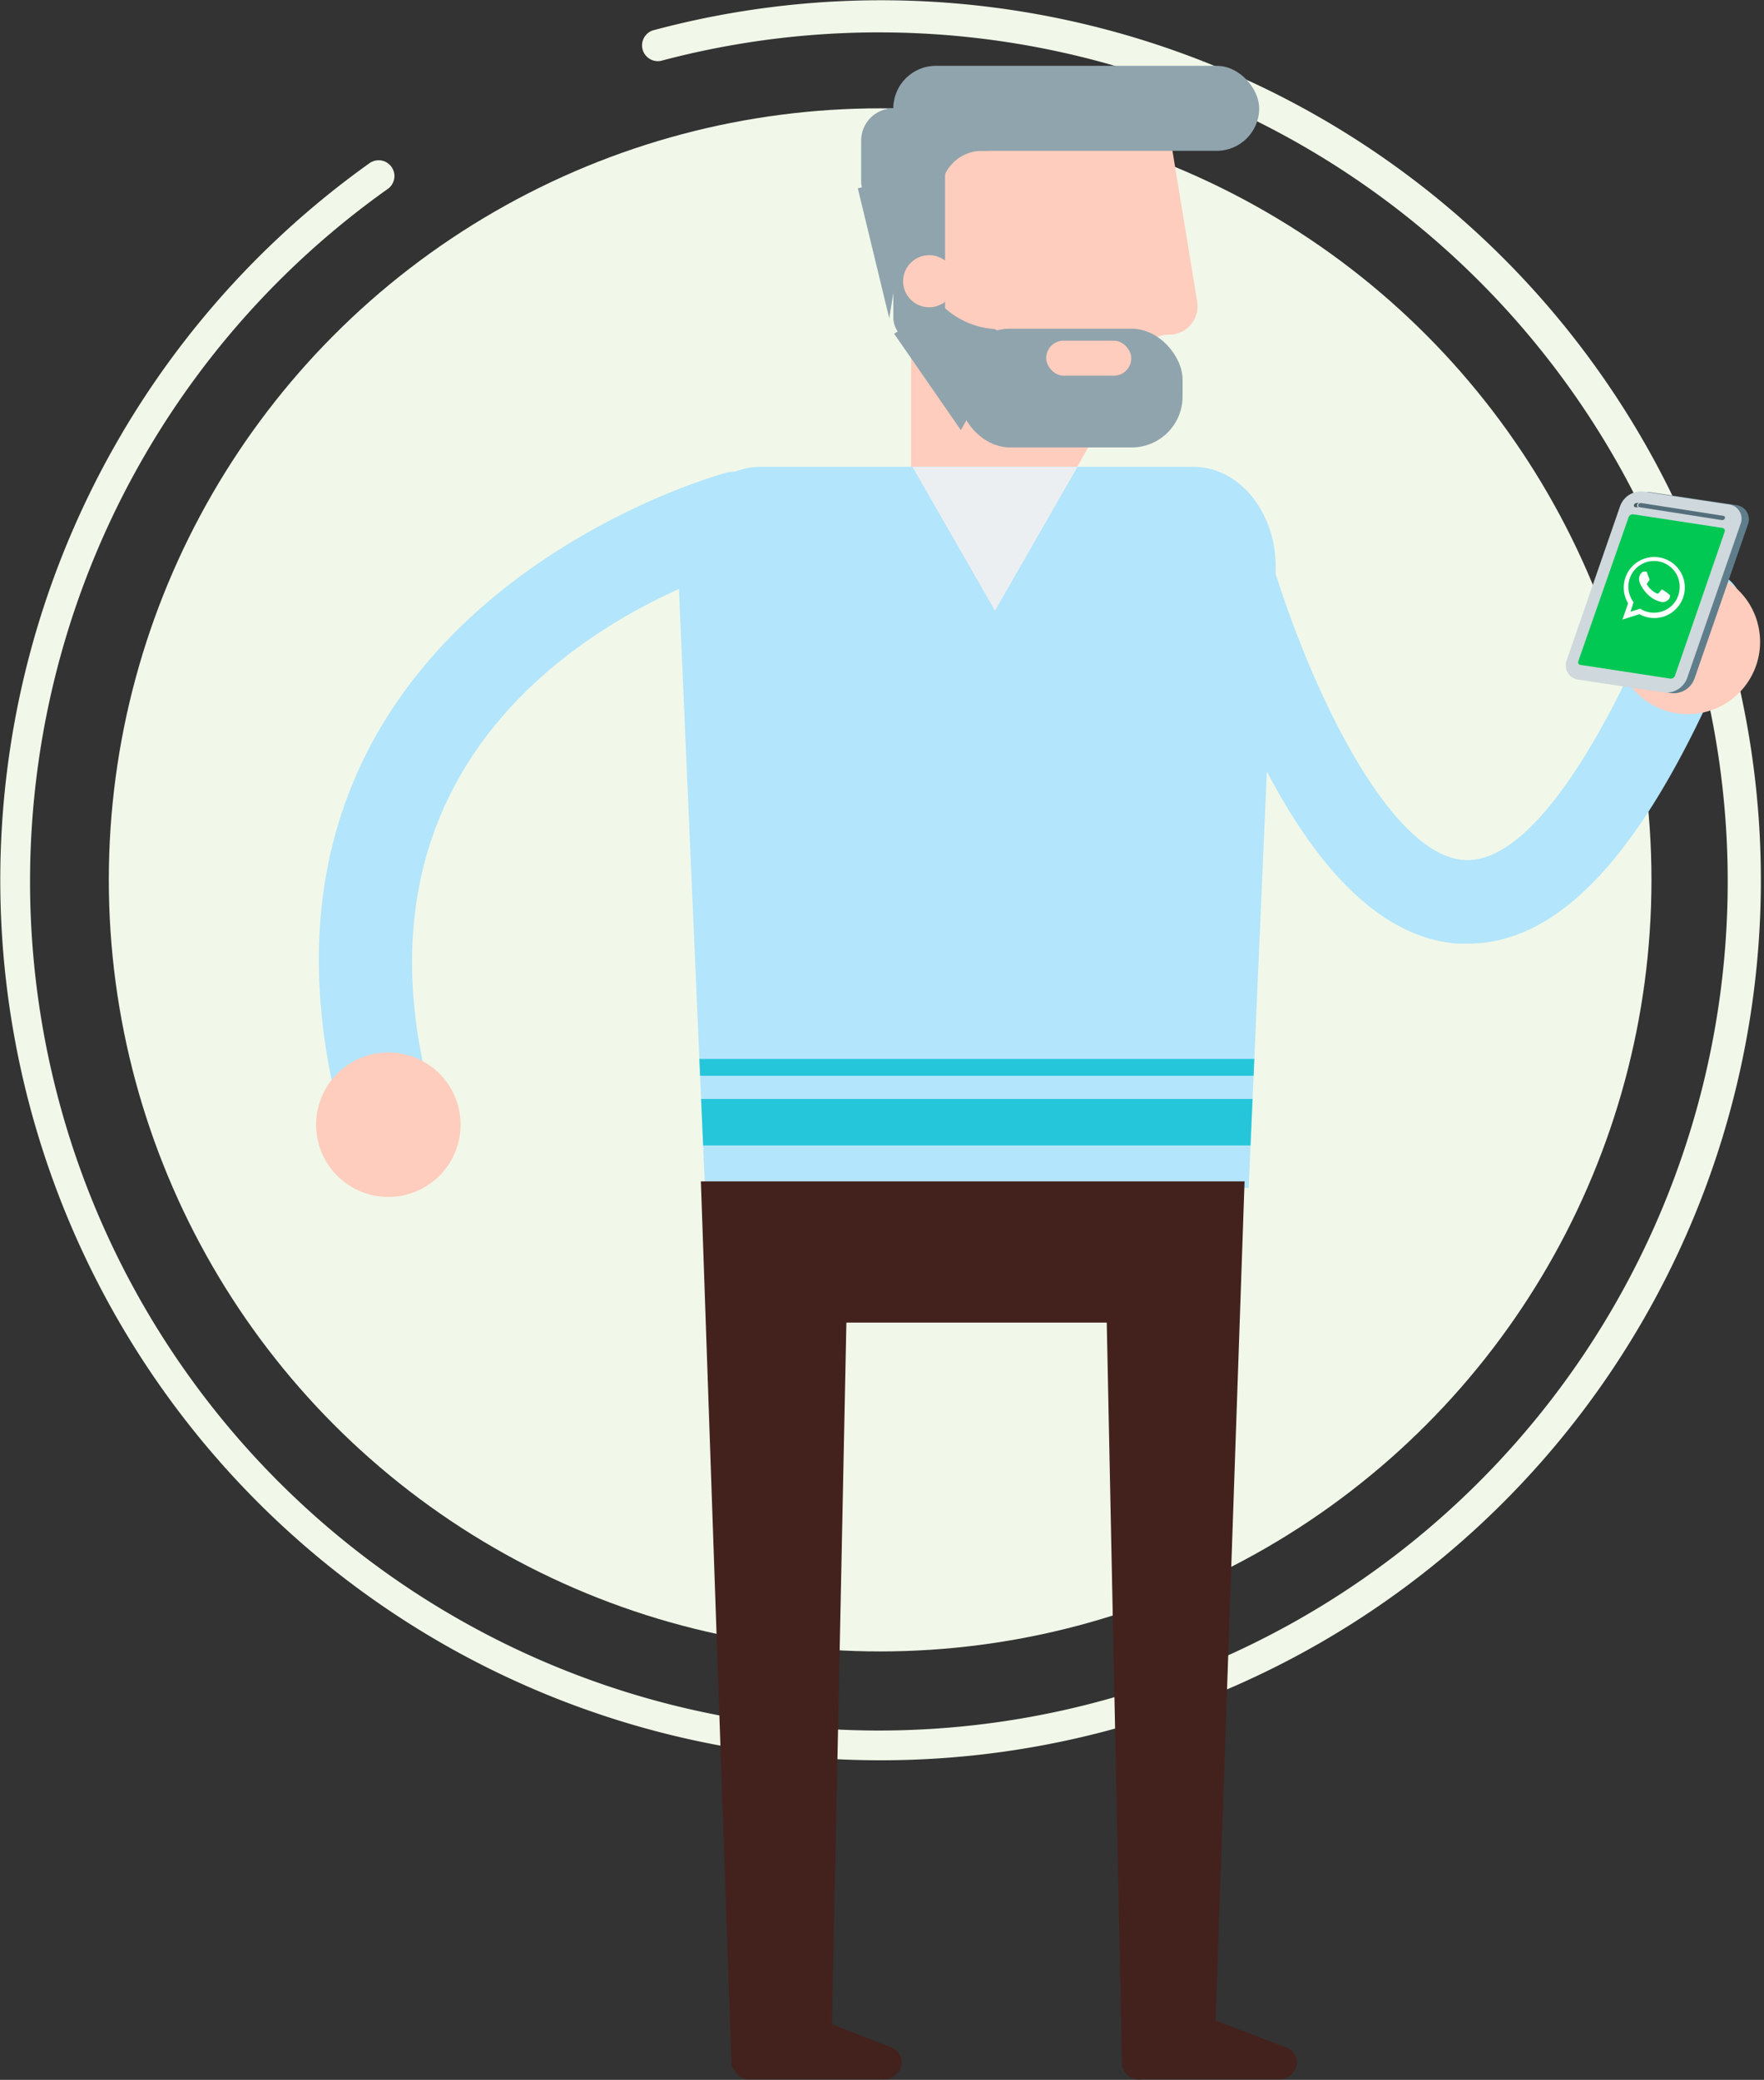<svg id="Capa_1" data-name="Capa 1" xmlns="http://www.w3.org/2000/svg" xmlns:xlink="http://www.w3.org/1999/xlink" viewBox="0 0 137.47 162.04"><rect x="0" y="0" width="137.47" height="162.04" fill="#333333" stroke="none"/><defs><style>.cls-1{fill:none;}.cls-2{fill:#f1f8e9;}.cls-3{fill:#43221d;}.cls-4{fill:#ffcdbd;}.cls-5{fill:#90a4ae;}.cls-6{fill:#b3e5fc;}.cls-7{fill:#eceff1;}.cls-8{clip-path:url(#clip-path);}.cls-9{fill:#26c6da;}.cls-10{fill:#607d8b;}.cls-11{fill:#cfd8dc;}.cls-12{fill:#00c853;}.cls-13{fill:#546f7b;}.cls-14{fill:#455a64;}.cls-15{fill:#fff;}</style><clipPath id="clip-path"><path class="cls-1" d="M97.31,92.55H54.94L52.85,44.5c-0.16-4.43,2.75-8.13,6.41-8.13H93c3.66,0,6.57,3.7,6.41,8.13Z"/></clipPath></defs><title>ilu_whatsapp</title><path class="cls-2" d="M68.57,137.14A68.58,68.58,0,0,1,28.76,12.74a1.23,1.23,0,1,1,1.43,2,66.15,66.15,0,1,0,21.32-10,1.23,1.23,0,0,1-.64-2.37A68.56,68.56,0,1,1,68.57,137.14Z"/><circle class="cls-2" cx="68.59" cy="68.55" r="60.11"/><path class="cls-3" d="M58.53,162H68.8a1.41,1.41,0,0,0,1.49-1.31h0a1.32,1.32,0,0,0-.89-1.2l-8.33-3.26a1.59,1.59,0,0,0-1.92.59l-1.94,3.26A1.33,1.33,0,0,0,58.53,162Z"/><path class="cls-3" d="M89,162H99.55a1.44,1.44,0,0,0,1.54-1.32h0a1.32,1.32,0,0,0-.92-1.2l-8.58-3.25a1.67,1.67,0,0,0-2,.59l-2,3.25A1.33,1.33,0,0,0,89,162Z"/><path class="cls-4" d="M71,12.53V38.22a2.21,2.21,0,0,0,2.21,2.21h7.15a2.21,2.21,0,0,0,1.92-1.12l6.88-12.12a2.21,2.21,0,0,1,1.92-1.12h0A2.21,2.21,0,0,0,93.3,23.5L91.1,10.1a2.21,2.21,0,0,0-1.82-1.83l-12.15-2a2.21,2.21,0,0,0-2,.73l-3.54,4.09A2.21,2.21,0,0,0,71,12.53Z"/><rect class="cls-5" x="69.62" y="5.13" width="28.51" height="6.62" rx="3.31" ry="3.31"/><rect class="cls-5" x="69.62" y="6.48" width="4.03" height="20.34" rx="2.02" ry="2.02"/><circle class="cls-4" cx="72.41" cy="21.91" r="2.03"/><rect class="cls-5" x="67.11" y="8.44" width="5.01" height="8.21" rx="2.51" ry="2.51"/><path class="cls-5" d="M76.6,11.75A3.21,3.21,0,0,0,73.33,15l-1.52-2.48,0.74-2.34,3.36,0.62S79.87,11.75,76.6,11.75Z"/><polygon class="cls-5" points="66.85 14.67 69.3 24.8 70.69 16.22 69.92 13.87 66.85 14.67"/><path class="cls-6" d="M97.31,92.55H54.94L52.85,44.5c-0.16-4.43,2.75-8.13,6.41-8.13H93c3.66,0,6.57,3.7,6.41,8.13Z"/><polygon class="cls-3" points="54.62 92.04 57.01 161.04 64.77 161.04 65.96 103.04 86.25 103.04 87.44 161.04 94.61 161.04 96.99 92.04 54.62 92.04"/><path class="cls-6" d="M29.48,87.72A3.62,3.62,0,0,1,26,84.88c-8.22-37.45,30.26-48,30.65-48.06a3.62,3.62,0,0,1,1.83,7c-1.37.37-32.12,8.94-25.41,39.51A3.62,3.62,0,0,1,29.48,87.72Z"/><polygon class="cls-7" points="83.97 36.37 77.54 47.58 71.11 36.37 83.97 36.37"/><circle class="cls-4" cx="30.26" cy="87.63" r="5.63" transform="translate(-18.08 8.52) rotate(-12.38)"/><rect class="cls-5" x="74.75" y="25.61" width="17.41" height="9.25" rx="3.97" ry="3.97"/><rect class="cls-4" x="81.53" y="26.54" width="6.63" height="2.73" rx="1.36" ry="1.36"/><path class="cls-5" d="M73.33,23.71a6.42,6.42,0,0,0,4,1.91c2.15,0-2.45,7.89-2.45,7.89L69.68,26Z"/><g class="cls-8"><rect class="cls-9" x="51.36" y="85.62" width="49.94" height="3.62"/><rect class="cls-9" x="51.36" y="82.5" width="49.94" height="1.31"/></g><path class="cls-6" d="M114.38,73.52l-0.71,0c-6-.39-11.53-5.87-16.36-16.3a96.36,96.36,0,0,1-5.23-14.4,3.26,3.26,0,0,1,6.3-1.65C101.14,51.64,107.84,66.6,114.1,67S127,53,129.48,46.74a3.26,3.26,0,1,1,6,2.45C128.87,65.55,122,73.52,114.38,73.52Z"/><circle class="cls-4" cx="131.53" cy="50.02" r="5.63" transform="translate(-7.66 29.35) rotate(-12.38)"/><path class="cls-10" d="M123.57,53l6.66,1a1.73,1.73,0,0,0,1.82-1.12l4.16-12a1.12,1.12,0,0,0-.9-1.53l-6.66-1a1.73,1.73,0,0,0-1.82,1.12l-4.16,12A1.12,1.12,0,0,0,123.57,53Z"/><path class="cls-11" d="M123,52.95l6.66,1a1.73,1.73,0,0,0,1.82-1.12l4.16-12a1.12,1.12,0,0,0-.9-1.53l-6.66-1a1.73,1.73,0,0,0-1.82,1.12l-4.16,12A1.12,1.12,0,0,0,123,52.95Z"/><path class="cls-12" d="M123.23,51.81l6.94,1.06a0.35,0.35,0,0,0,.36-0.22l3.87-11.21a0.22,0.22,0,0,0-.18-0.31l-6.94-1.06a0.35,0.35,0,0,0-.36.22L123,51.51A0.22,0.22,0,0,0,123.23,51.81Z"/><path class="cls-13" d="M127.78,39.52l6.41,1a0.22,0.22,0,0,0,.23-0.14h0a0.14,0.14,0,0,0-.11-0.19l-6.41-1a0.22,0.22,0,0,0-.23.14h0A0.14,0.14,0,0,0,127.78,39.52Z"/><path class="cls-14" d="M127.57,39.19l0.24,0a0.22,0.22,0,0,0-.23.14,0.14,0.14,0,0,0,.11.19l-0.24,0a0.14,0.14,0,0,1-.11-0.19A0.22,0.22,0,0,1,127.57,39.19Z"/><path class="cls-15" d="M131.3,45.76a2.38,2.38,0,0,1-3.54,2.09l-1.32.42L126.88,47A2.38,2.38,0,1,1,131.3,45.76Zm-0.4,0a2,2,0,1,0-3.59,1.16l-0.25.74,0.76-.24A2,2,0,0,0,130.9,45.76Zm-0.75.62a0.13,0.13,0,0,1,0,0,0.7,0.7,0,0,1-.05.24,0.66,0.66,0,0,1-.55.29,2,2,0,0,1-.6-0.2,2.46,2.46,0,0,1-1-1,1.12,1.12,0,0,1-.22-0.61v0a0.66,0.66,0,0,1,.23-0.5,0.23,0.23,0,0,1,.16-0.07h0.12a0.12,0.12,0,0,1,.13.11c0,0.05.18,0.48,0.18,0.52a2,2,0,0,1-.22.33,0.09,0.09,0,0,0,0,0,1.6,1.6,0,0,0,.32.43,1.86,1.86,0,0,0,.48.32l0.07,0c0.09,0,.25-0.31.33-0.31A3.08,3.08,0,0,1,130.15,46.38Z"/></svg>